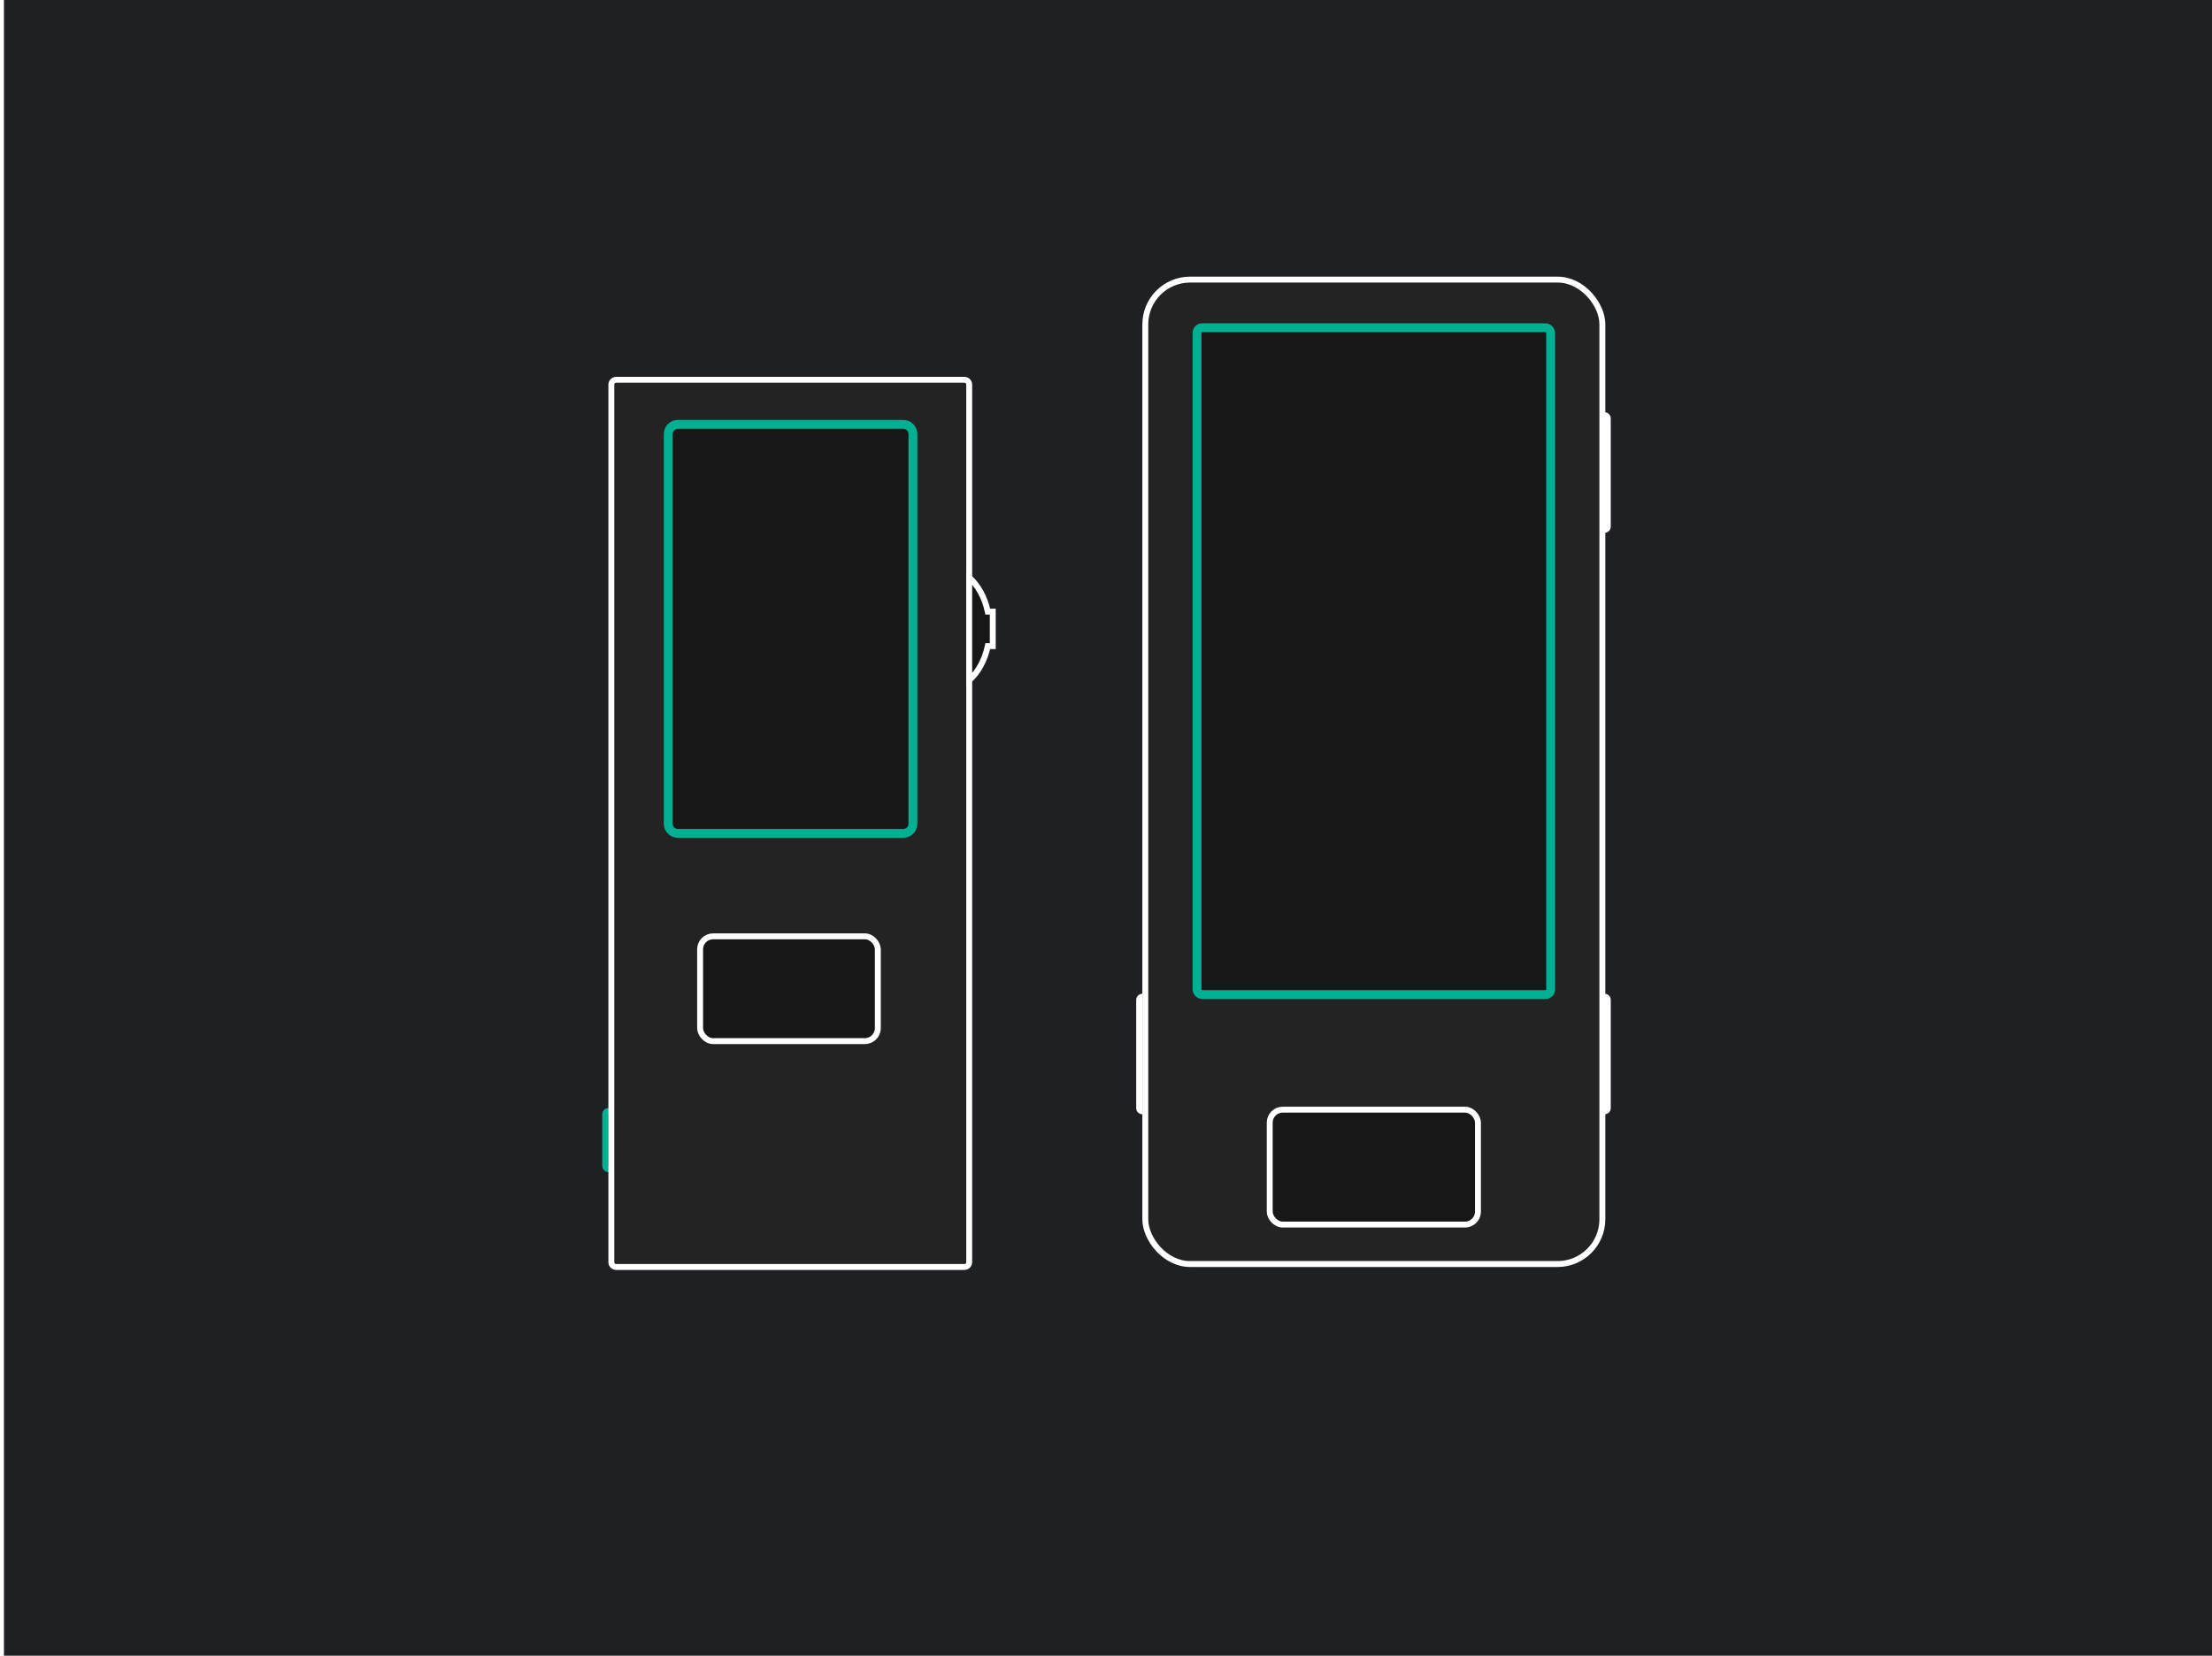 <svg width="374" height="280" viewBox="0 0 374 280" fill="none" xmlns="http://www.w3.org/2000/svg">
<rect width="373.333" height="280" transform="translate(0.667)" fill="#1E2024"/>
<path d="M102.326 188.409C102.326 188.112 102.567 187.871 102.864 187.871H103.366V197.727H102.864C102.567 197.727 102.326 197.486 102.326 197.189V188.409Z" fill="#171717" stroke="#00B093"/>
<path d="M103.366 65.038V213.456C103.366 213.902 103.728 214.263 104.173 214.263H163.064C163.509 214.263 163.871 213.902 163.871 213.456V65.038C163.871 64.592 163.509 64.231 163.064 64.231H104.173C103.728 64.231 103.366 64.592 103.366 65.038Z" fill="#232323" stroke="white"/>
<g filter="url(#filter0_d_1462_1936)">
<path d="M112.988 73.383V139.317C112.988 140.208 113.711 140.931 114.602 140.931H152.739C153.631 140.931 154.353 140.208 154.353 139.317V73.383C154.353 72.492 153.631 71.769 152.739 71.769H114.602C113.711 71.769 112.988 72.492 112.988 73.383Z" fill="#171717"/>
<path d="M112.988 73.383V139.317C112.988 140.208 113.711 140.931 114.602 140.931H152.739C153.631 140.931 154.353 140.208 154.353 139.317V73.383C154.353 72.492 153.631 71.769 152.739 71.769H114.602C113.711 71.769 112.988 72.492 112.988 73.383Z" stroke="#00B093" stroke-width="1.5"/>
</g>
<rect x="118.374" y="158.347" width="30.047" height="17.717" rx="2.19" fill="#171717" stroke="white"/>
<path fill-rule="evenodd" clip-rule="evenodd" d="M163.87 115.03C165.366 113.706 166.498 111.669 167.011 109.267H167.854V103.43H167.011C166.498 101.028 165.366 98.991 163.87 97.667V115.03Z" fill="#171717"/>
<path d="M167.011 109.267V108.767H166.607L166.522 109.163L167.011 109.267ZM163.87 115.03H163.37V116.14L164.201 115.404L163.87 115.03ZM167.854 109.267V109.767H168.354V109.267H167.854ZM167.854 103.43H168.354V102.93H167.854V103.43ZM167.011 103.43L166.522 103.535L166.607 103.93H167.011V103.43ZM163.87 97.667L164.201 97.293L163.37 96.557V97.667H163.87ZM166.522 109.163C166.027 111.48 164.941 113.415 163.539 114.655L164.201 115.404C165.791 113.998 166.968 111.858 167.5 109.372L166.522 109.163ZM167.854 108.767H167.011V109.767H167.854V108.767ZM167.354 103.43V109.267H168.354V103.43H167.354ZM167.011 103.93H167.854V102.93H167.011V103.93ZM163.539 98.042C164.941 99.282 166.027 101.218 166.522 103.535L167.5 103.326C166.968 100.839 165.791 98.7 164.201 97.293L163.539 98.042ZM163.37 97.667V115.03H164.37V97.667H163.37Z" fill="white"/>
<rect x="193.646" y="47.284" width="77.278" height="166.48" rx="7.57" fill="#232323" stroke="white"/>
<rect x="214.683" y="187.659" width="35.206" height="19.429" rx="2.19" fill="#171717" stroke="white"/>
<g filter="url(#filter1_d_1462_1936)">
<rect x="201.642" y="54.672" width="61.288" height="114.27" rx="1.614" fill="#171717"/>
<rect x="202.392" y="55.422" width="59.788" height="112.77" rx="0.864" stroke="#00B093" stroke-width="1.5"/>
</g>
<path d="M192.106 169.099C192.106 168.525 192.572 168.059 193.146 168.059V168.059V188.436V188.436C192.572 188.436 192.106 187.971 192.106 187.397V169.099Z" fill="white"/>
<path d="M271.303 168.059V168.059C271.877 168.059 272.342 168.525 272.342 169.099V187.397C272.342 187.971 271.877 188.436 271.303 188.436V188.436V168.059Z" fill="white"/>
<path d="M271.303 69.724V69.724C271.877 69.724 272.342 70.189 272.342 70.763V89.061C272.342 89.635 271.877 90.101 271.303 90.101V90.101V69.724Z" fill="white"/>
<defs>
<filter id="filter0_d_1462_1936" x="110.086" y="68.867" width="47.169" height="74.966" filterUnits="userSpaceOnUse" color-interpolation-filters="sRGB">
<feFlood flood-opacity="0" result="BackgroundImageFix"/>
<feColorMatrix in="SourceAlpha" type="matrix" values="0 0 0 0 0 0 0 0 0 0 0 0 0 0 0 0 0 0 127 0" result="hardAlpha"/>
<feOffset/>
<feGaussianBlur stdDeviation="1.076"/>
<feComposite in2="hardAlpha" operator="out"/>
<feColorMatrix type="matrix" values="0 0 0 0 0 0 0 0 0 0.69 0 0 0 0 0.576 0 0 0 0.6 0"/>
<feBlend mode="normal" in2="BackgroundImageFix" result="effect1_dropShadow_1462_1936"/>
<feBlend mode="normal" in="SourceGraphic" in2="effect1_dropShadow_1462_1936" result="shape"/>
</filter>
<filter id="filter1_d_1462_1936" x="199.49" y="52.52" width="65.592" height="118.573" filterUnits="userSpaceOnUse" color-interpolation-filters="sRGB">
<feFlood flood-opacity="0" result="BackgroundImageFix"/>
<feColorMatrix in="SourceAlpha" type="matrix" values="0 0 0 0 0 0 0 0 0 0 0 0 0 0 0 0 0 0 127 0" result="hardAlpha"/>
<feOffset/>
<feGaussianBlur stdDeviation="1.076"/>
<feComposite in2="hardAlpha" operator="out"/>
<feColorMatrix type="matrix" values="0 0 0 0 0 0 0 0 0 0.69 0 0 0 0 0.576 0 0 0 0.6 0"/>
<feBlend mode="normal" in2="BackgroundImageFix" result="effect1_dropShadow_1462_1936"/>
<feBlend mode="normal" in="SourceGraphic" in2="effect1_dropShadow_1462_1936" result="shape"/>
</filter>
</defs>
</svg>
